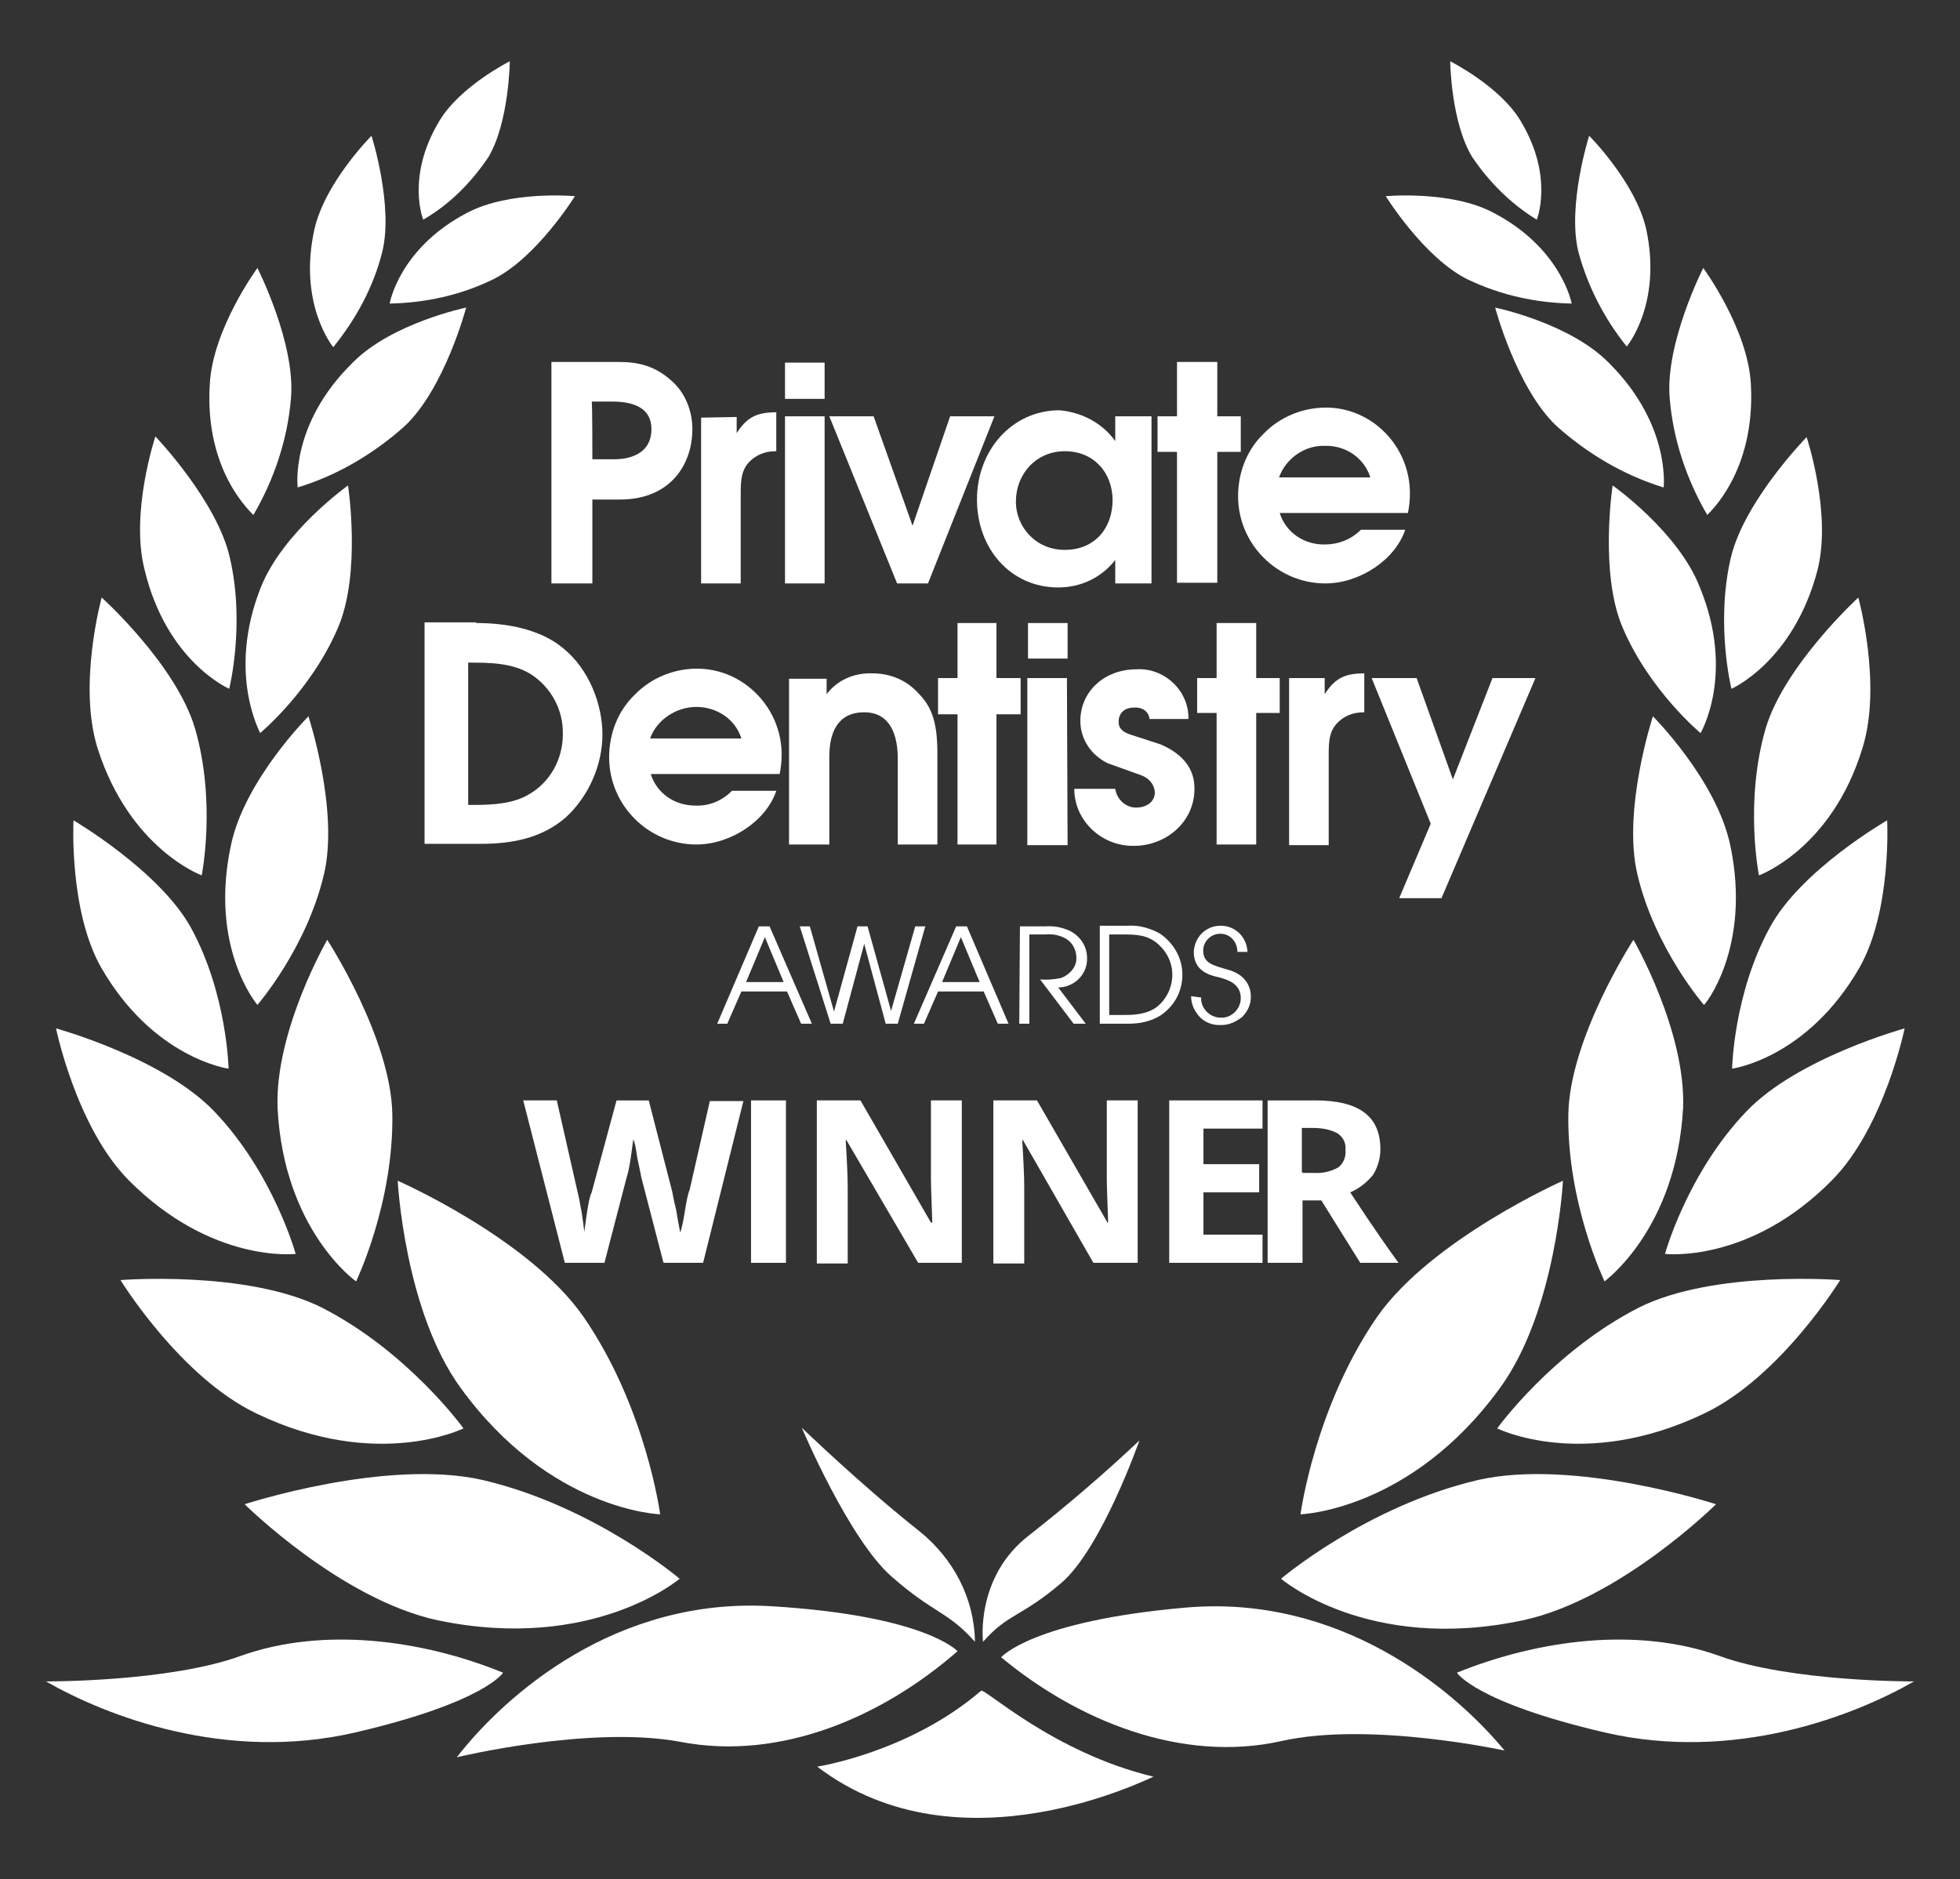 <?xml version="1.0" encoding="UTF-8"?><svg id="Layer_2" xmlns="http://www.w3.org/2000/svg" viewBox="0 0 292 280"><rect x="0" y="0" width="292" height="280" fill="#333333" stroke="none"/><defs><style>.cls-1{fill:none;}.cls-2{fill:#fff;}</style></defs><g id="Layer_1-2"><g id="best-new-dentist-2020"><path id="Shape" class="cls-2" d="m92.15,53.93c3,0,5.5.6,8,2.9,2,1.8,3,4.5,3,7.1,0,5.2-3.2,10.5-10.8,10.5h-4.1v12.5h-6.1v-33h10Zm-3.9,14.5h3.3c.7,0,5.5,0,5.5-4.5,0-3.9-4.1-4.1-6-4.1h-2.9c.1-.1.1,8.6.1,8.6Z"/><path id="Path" class="cls-2" d="m104.35,62.23l5.4-.1v2.4c1.5-2.3,2.9-3.1,5.9-3.1v5.8c-1.3,0-2.5.3-3.6,1.2-1.7,1.4-1.7,3.2-1.7,5.4v13.1h-5.9v-24.7h-.1Z"/><path id="Shape-2" class="cls-2" d="m122.85,59.43h-5.9v-5.4h5.9v5.4Zm0,27.5h-5.9v-24.9h5.9v24.9Z"/><polygon id="Path-2" class="cls-2" points="135.95 78.33 141.55 62.03 148.15 62.03 138.25 86.93 133.65 86.93 123.55 62.03 130.15 62.03 135.95 78.33"/><path id="Shape-3" class="cls-2" d="m166.15,65.73v-3.7h5.4v24.9h-5.4v-3.5c-2.1,2.7-5.2,4.1-8.5,4.1-7.1,0-12.1-5.8-12.1-13.1s5.2-13.3,12.3-13.3c3.3.3,6.4,1.9,8.3,4.6m-14.8,9c0,2,.8,3.8,2.1,5.1,1.4,1.4,3.2,2.1,5.1,2.1h.1c4.5,0,7.1-3.3,7.1-7.4s-2.8-7.3-7.1-7.3-7.3,3.4-7.3,7.5"/><polygon id="Path-3" class="cls-2" points="181.35 53.93 181.35 62.03 184.85 62.03 184.85 67.33 181.35 67.33 181.35 86.83 175.35 86.83 175.35 67.33 172.45 67.33 172.45 62.03 175.35 62.03 175.35 53.93 181.35 53.93"/><path id="Shape-4" class="cls-2" d="m210.05,73.53c0,.9-.1,2-.3,2.9h-19.1c.9,2.9,3.6,4.7,6.6,4.7,2.1,0,4-.7,5.5-2.2h6.6c-1.5,4.5-6.8,8-11.9,8-7.1,0-13-5.8-13-13,0-3.5,1.3-6.9,3.8-9.3,2.4-2.5,5.8-3.9,9.3-3.9h0c6.8,0,12.5,5.7,12.5,12.8m-19.5-2.4h13.6c-.9-2.9-3.7-4.8-6.8-4.7-3-.1-5.8,1.9-6.8,4.7"/><path id="Shape-5" class="cls-2" d="m70.95,92.83c4.5,0,9.6.9,13,3.8,3.8,3.1,5.8,8.3,5.8,12.8s-2,9.2-5.5,12.4c-3.5,3-7.8,3.9-12.6,3.9h-8.4v-33h7.7v.1Zm-1.5,27.1h1.3c2.8,0,5.8-.2,8.1-1.6,3.1-1.8,5-5.2,5-8.9.1-3.6-1.7-7-4.8-9-2.8-1.7-6.2-1.7-9.3-1.7v21.2h-.3Z"/><path id="Shape-6" class="cls-2" d="m116.45,112.43c0,.9-.1,2-.3,2.9h-19.2c.9,2.9,3.6,4.7,6.6,4.7,2.1.1,4-.7,5.5-2.2h6.6c-1.5,4.5-6.8,8-11.9,8-7.1,0-13-5.8-13-13,0-3.5,1.3-6.9,3.8-9.3,2.4-2.5,5.8-3.9,9.3-3.9h0c6.9,0,12.6,5.8,12.6,12.8m-19.6-2.4h13.6c-.9-2.9-3.7-4.7-6.7-4.7s-5.9,1.9-6.9,4.7"/><path id="Path-4" class="cls-2" d="m139.65,112.23v13.6h-5.9v-12.8c0-3.3-1-6.9-5-6.9s-5.2,3.1-5.2,6.6v13.1h-6v-24.7h5.6v2.3c1.6-2.1,4.1-3.2,6.8-3.1,2.7,0,5.1,1,6.9,3,2.1,2.1,2.8,4.6,2.8,8.9"/><polygon id="Path-5" class="cls-2" points="148.45 92.83 148.45 101.03 152.05 101.03 152.05 106.43 148.45 106.43 148.45 125.83 142.65 125.83 142.65 106.43 139.75 106.43 139.75 101.03 142.65 101.03 142.65 92.83 148.45 92.83"/><path id="Shape-7" class="cls-2" d="m159.05,98.13h-5.9v-5.3h5.9v5.3Zm-.1,2.9l.1,24.9h-6v-24.9h5.9Z"/><path id="Path-6" class="cls-2" d="m177.05,107.13h-5.8c-.1-1.2-1.2-1.8-2.3-1.7-1.6,0-2.3,1-2.3,2.1s.7,1.6,2,2l4.3,1.4c4.6,2,5,5,5,6.6,0,5-4.3,8.5-9,8.5-4.7.1-8.8-3.6-8.9-8.3v-.2h6.1c.2,1.5,1.5,2.8,3.1,2.8,1.5,0,2.8-.8,2.8-2.3-.1-1.2-.9-2.1-2-2.5l-5-1.8c-2.5-1.2-4.1-3.6-4.1-6.3,0-4.5,3.7-7.7,8.3-7.7,4.1-.3,7.9,3.1,7.8,7.4"/><polygon id="Path-7" class="cls-2" points="187.15 92.83 187.15 101.03 190.65 101.03 190.65 106.23 187.15 106.23 187.15 125.83 181.25 125.83 181.25 106.23 178.35 106.23 178.35 101.03 181.25 101.03 181.25 92.83 187.15 92.83"/><path id="Path-8" class="cls-2" d="m192.05,101.03h5.3v2.4c1.5-2.3,2.9-3.1,5.9-3.1v5.8c-1.3,0-2.5.3-3.6,1.2-1.7,1.4-1.7,3.2-1.7,5.3v13.3h-5.9v-24.9Z"/><polygon id="Path-9" class="cls-2" points="211.05 101.03 216.45 116.13 222.35 101.03 228.75 101.03 214.75 133.83 208.45 133.83 213.15 122.73 204.35 101.03 211.05 101.03"/><path id="Shape-8" class="cls-2" d="m177.45,148.43c0,1.2.5,2.2,1.2,3s1.8,1.3,3,1.3h.3c1.2,0,2.2-.5,3.1-1.2.8-.8,1.3-1.8,1.3-3h0c0-.5,0-3.2-3.6-4.1-2-.6-3.5-.9-3.5-2.8,0-1.4,1.2-2.5,2.5-2.5h.1c1.4,0,2.5,1.2,2.5,2.7h1.5c-.1-2.2-1.8-3.9-4-3.9s-3.9,1.7-4,3.9c0,2.9,2.4,3.5,3.8,3.8,1,.3,3.2.8,3.2,3.1,0,1.6-1.4,3-3,2.9-1.6,0-3-1.4-2.9-3l-1.5-.2Zm-12.1-9.2h2.1c2.2,0,3.5.2,4.8,1.2,1.5,1.2,2.4,2.9,2.4,4.8,0,1.8-.8,3.6-2.3,4.8-1.6,1.2-3.7,1.2-5,1.2h-2.1v-12h.1Zm-1.5,13.3h4.3c1.6,0,3.2-.3,4.7-1.2,2.1-1.4,3.3-3.6,3.3-6.1s-1.3-4.7-3.3-6.1c-1.4-.8-3.1-1.3-4.7-1.2h-4.3v14.6Zm-12,0h1.5v-13.3h2.5c.9-.1,2,.1,2.9.6,1.2.7,1.7,2,1.6,3.2-.1,1.3-1.2,2.3-2.3,2.7-1,.2-2.1.3-3.1.2l5,6.6h1.8l-4.1-5.4c2.4,0,4.4-2,4.3-4.4,0-1.7-1-3.3-2.7-4.1-1.2-.5-2.3-.7-3.6-.6h-3.7l-.1,14.5Zm-8.7-12.9l2.8,6.7h-5.6l2.8-6.7Zm-7,12.9h1.5l2.1-4.8h6.8l2.1,4.8h1.6l-6.2-14.5h-1.6l-6.3,14.5Zm-12.4,0h1.8l3.2-11.9h0l3.2,11.9h1.8l4.1-14.5h-1.5l-3.6,12.6h0l-3.5-12.6h-1.5l-3.5,12.7h0l-3.6-12.7h-1.5l4.6,14.5Zm-9.8-12.9l2.8,6.7h-5.6l2.8-6.7Zm-7.1,12.9h1.5l2.1-4.8h6.8l2.1,4.8h1.6l-6.3-14.5h-1.6l-6.2,14.5Z"/><g id="Group"><path id="Path-10" class="cls-2" d="m104.75,188.16h-5.9l-3.3-12.7c-.1-.6-.3-1.5-.6-2.9-.2-1.5-.4-2.4-.6-2.8-.1.6-.2,1.6-.4,2.9-.2,1.3-.4,2.2-.6,2.8l-3.3,12.7h-5.9l-6.2-24.2h5l3,13.2c.6,2.5.9,4.6,1.1,6.4.1-.7.2-1.6.4-2.9.2-1.3.4-2.4.7-3l3.7-13.7h4.8l3.5,13.6c.1.6.3,1.6.6,2.8.2,1.2.4,2.4.6,3.3.3-1,.5-2,.7-3.3.2-1.2.4-2.4.7-3.1l3-13.2h5l-6,24.1Z"/><g id="Path-11"><polygon class="cls-2" points="111.89 188.16 111.89 163.96 117.09 163.96 117.09 188.16 111.89 188.16"/><path class="cls-2" d="m143.29,188.16h-6.5l-10.7-18.3h-.1c.2,3.3.3,5.5.3,7v11.4h-4.6v-24.3h6.5l10.5,18.2h.2c-.1-3.1-.2-5.4-.2-6.6v-11.6h4.6v24.2Z"/><path class="cls-2" d="m169.39,188.16h-6.5l-10.5-18.3h-.1c.2,3.3.3,5.5.3,7v11.4h-4.6v-24.3h6.5l10.5,18.2h.1c-.1-3.1-.2-5.4-.2-6.6v-11.6h4.6v24.2h-.1Z"/><polygon class="cls-2" points="188.09 188.16 174.19 188.16 174.19 163.96 188.09 163.96 188.09 168.16 179.29 168.16 179.29 173.46 187.59 173.46 187.59 177.66 179.29 177.66 179.29 183.96 188.09 183.96 188.09 188.16"/></g><path id="Shape-9" class="cls-2" d="m194.05,178.86v9.3h-5.2v-24.2h7.1c3.3,0,5.7.6,7.3,1.8s2.4,3,2.4,5.5c0,1.3-.4,2.7-1.1,3.8-.9,1.1-2,2-3.4,2.6,3.6,5.5,6.1,9,7.2,10.5h-5.7l-5.8-9.3s-2.8,0-2.8,0Zm0-4.1h1.7c1.2.1,2.5-.2,3.6-.8.8-.6,1.2-1.6,1.1-2.6.1-1-.3-1.9-1.2-2.5-1.1-.6-2.4-.8-3.7-.8h-1.6v6.6h.1v.1Z"/></g><path id="Path-12" class="cls-2" d="m74.95,249.23s-2.7,4.4-22,8.9c-19.4,4.5-37.2-2.5-46.1-7.6,0,0,18.3.1,29-3.8,12.3-4.4,27.1-2.4,39.1,2.5"/><path id="Path-13" class="cls-2" d="m217.05,249.23s2.7,4.4,22,8.9c19.4,4.5,37.2-2.5,46.1-7.6,0,0-18.3.1-29-3.8-12.3-4.4-27-2.4-39.1,2.5"/><path id="Path-14" class="cls-2" d="m149.15,246.93s4.6-5.4,27.5-7.4c22.9-2,39.9,12.1,47.5,21.3,0,0-20.1-4.4-33.3-1.4-14.9,3.3-30.4-3.1-41.7-12.5"/><path id="Path-15" class="cls-2" d="m142.65,246.03s-4.7-5.3-27.7-6.7-39.5,13-46.9,22.5c0,0,19.9-4.8,33.3-2.3,15,2.9,30.2-3.8,41.3-13.5"/><path id="Path-16" class="cls-2" d="m145.25,244.63c-.1-6.5-3.2-12.4-8.3-16.5-8.6-6.8-17.5-15.4-17.5-15.4,0,0,7,16.6,13.4,22.2,6.4,5.6,8.3,5.1,12.4,9.7"/><path id="Path-17" class="cls-2" d="m146.45,244.63s-1.2-9.7,6.9-15.9c5.6-4.4,11.1-9.1,16.4-14.1,0,0-5.6,16-11.6,21.2-6.1,5.2-7.9,4.5-11.7,8.8"/><path id="Path-18" class="cls-2" d="m121.75,263.23s13.7-2.1,24.4-11.3c.5-.5,10.7,9.2,25.7,12.8-.1-.1-28.7,14.8-50.1-1.5"/><path id="Path-19" class="cls-2" d="m101.25,235.23s-12.7-10.8-29.3-14.7c-14.4-3.3-35.5,3.6-35.5,3.6,0,0,14.3,14.2,28.8,17.3,23.1,4.8,36-6.2,36-6.2"/><path id="Path-20" class="cls-2" d="m69.05,212.83s-8.2-11.4-21.1-18c-11.2-5.6-30-4.1-30-4.1,0,0,8.9,14.5,20.3,19.9,17.9,8.6,30.8,2.2,30.8,2.2"/><path id="Path-21" class="cls-2" d="m44.05,186.83s-3.3-12-12.1-21.2c-7.6-8-23.6-12.4-23.6-12.4,0,0,3,14.7,10.8,22.6,12.4,12.5,24.9,11,24.9,11"/><path id="Path-22" class="cls-2" d="m34.05,159.23s-.2-11.1-5.6-21c-4.7-8.5-17.5-16-17.5-16,0,0-.7,13.4,4.1,21.9,7.8,13.6,19,15.1,19,15.1"/><path id="Path-23" class="cls-2" d="m30.05,130.43s2.2-10.9-1-21.9c-2.8-9.5-13.9-19.5-13.9-19.5,0,0-3.6,13-.6,22.5,4.8,15,15.5,18.9,15.5,18.9"/><path id="Path-24" class="cls-2" d="m34.15,102.63s2.4-9.6.1-19.5c-1.9-8.5-11.1-18.1-11.1-18.1,0,0-3.8,11.4-1.6,19.9,3.3,13.7,12.6,17.7,12.6,17.7"/><path id="Path-25" class="cls-2" d="m37.75,76.73c3.1-5.3,5.1-11.3,5.6-17.4.7-8.2-5-19.4-5-19.4,0,0-6.7,9.1-7.1,17.4-.8,13.2,6.5,19.3,6.5,19.4"/><path id="Path-26" class="cls-2" d="m56.95,37.53c1.7-6.9-1.6-17.3-1.6-17.3,0,0-6.9,6.9-8.5,13.9-2.5,11.2,2.8,17.6,2.8,17.6,3.4-4.2,6-9,7.3-14.2"/><path id="Path-27" class="cls-2" d="m72.75,23.43c3.1-5.2,3.2-14.3,3.2-14.3,0,0-7.4,3.7-10.5,8.9-5,8.3-2.4,14.7-2.4,14.7,4-2.3,7.2-5.6,9.7-9.3"/><path id="Path-28" class="cls-2" d="m53.05,190.93s5.6-11.6,5.4-24.9c-.2-11.4-9.7-26-9.7-26,0,0-7.8,13.5-7.4,25,.9,18.3,11.7,25.9,11.7,25.9"/><path id="Path-29" class="cls-2" d="m98.35,225.63s-2.1-15.9-11.4-29.4c-8.1-11.7-27.7-20.3-27.7-20.3,0,0,1,19.4,9.4,30.9,13.3,18.3,29.7,18.8,29.7,18.8"/><path id="Path-30" class="cls-2" d="m38.35,149.73s7.3-8.4,9.9-19.4c2.3-9.6-2.3-23.6-2.3-23.6,0,0-9.4,9.4-11.5,19-3.4,15.5,3.9,24,3.9,24"/><path id="Path-31" class="cls-2" d="m38.75,109.23s7.6-6.3,11.6-15.7c3.5-8.1,1.5-21.2,1.5-21.2,0,0-9.7,6.9-13,15.2-5.1,12.9,0,21.7-.1,21.7"/><path id="Path-32" class="cls-2" d="m44.35,72.63c5.9-1.8,11.3-5,15.9-9.1,6-5.6,9.2-17.7,9.2-17.7,0,0-11.1,2.3-16.9,8.2-9.4,9.2-8.2,18.6-8.2,18.6"/><path id="Path-33" class="cls-2" d="m73.45,41.63c6.5-3.2,12.2-12.4,12.2-12.4,0,0-9.7-.9-16.1,2.5-10.1,5.3-11.5,13.5-11.5,13.5,5.2-.1,10.5-1.2,15.4-3.6"/><path id="Path-34" class="cls-2" d="m190.85,235.23s12.7-10.8,29.3-14.7c14.4-3.3,35.5,3.6,35.5,3.6,0,0-14.3,14.2-28.8,17.3-23.1,4.9-36-6.2-36-6.2"/><path id="Path-35" class="cls-2" d="m223.05,212.83s8.2-11.4,21.1-18c11.2-5.6,30-4.1,30-4.1,0,0-8.9,14.5-20.3,19.9-18,8.6-30.8,2.2-30.8,2.2"/><path id="Path-36" class="cls-2" d="m248.05,186.83s3.3-12,12.1-21.2c7.6-8,23.6-12.4,23.6-12.4,0,0-3,14.7-10.8,22.6-12.3,12.5-24.9,11-24.9,11"/><path id="Path-37" class="cls-2" d="m258.05,159.23s.2-11.1,5.6-21c4.6-8.6,17.5-16,17.5-16,0,0,.7,13.4-4.1,21.9-7.8,13.6-19,15.1-19,15.1"/><path id="Path-38" class="cls-2" d="m262.05,130.43s-2.2-10.9,1-21.9c2.8-9.4,13.8-19.5,13.8-19.5,0,0,3.6,13,.6,22.5-4.6,15-15.4,18.9-15.4,18.9"/><path id="Path-39" class="cls-2" d="m257.95,102.63s-2.4-9.6-.1-19.5c2-8.5,11.3-18,11.3-18,0,0,3.8,11.4,1.6,19.9-3.6,13.6-12.8,17.6-12.8,17.6"/><path id="Path-40" class="cls-2" d="m254.35,76.73c-3.1-5.3-5.1-11.3-5.6-17.4-.7-8.2,5-19.4,5-19.4,0,0,6.7,9.1,7.1,17.4.7,13.2-6.5,19.3-6.5,19.4"/><path id="Path-41" class="cls-2" d="m235.15,37.53c-1.7-6.9,1.6-17.3,1.6-17.3,0,0,6.9,6.9,8.5,13.9,2.4,11.2-2.9,17.5-2.9,17.5-3.3-4.1-5.8-8.9-7.2-14.1"/><path id="Path-42" class="cls-2" d="m219.35,23.43c-3.2-5.2-3.3-14.3-3.3-14.3,0,0,7.4,3.7,10.5,8.9,5,8.3,2.4,14.7,2.4,14.7-3.8-2.3-7.1-5.6-9.6-9.3"/><path id="Path-43" class="cls-2" d="m239.05,190.93s-5.6-11.6-5.4-24.9c.2-11.4,9.7-26,9.7-26,0,0,7.8,13.5,7.4,25-1,18.3-11.8,25.9-11.7,25.9"/><path id="Path-44" class="cls-2" d="m193.75,225.63s2.1-15.9,11.4-29.4c8.1-11.6,27.7-20.3,27.7-20.3,0,0-1,19.4-9.4,30.9-13.3,18.3-29.7,18.8-29.7,18.8"/><path id="Path-45" class="cls-2" d="m253.85,149.73s-7.3-8.4-9.9-19.4c-2.3-9.6,2.3-23.6,2.3-23.6,0,0,9.4,9.4,11.5,19.1,3.3,15.4-3.9,24.1-3.9,23.9"/><path id="Path-46" class="cls-2" d="m253.35,109.23s-7.6-6.3-11.6-15.7c-3.5-8.1-1.5-21.2-1.5-21.2,0,0,9.8,6.9,13,15.2,5.3,12.9.1,21.7.1,21.7"/><path id="Path-47" class="cls-2" d="m247.85,72.63c-5.9-1.8-11.3-5-15.9-9.1-6-5.6-9.2-17.7-9.2-17.7,0,0,11.1,2.3,16.9,8.2,9.3,9.2,8.2,18.6,8.2,18.6"/><path id="Path-48" class="cls-2" d="m218.65,41.63c-6.5-3.2-12.2-12.4-12.2-12.4,0,0,9.8-.9,16.1,2.5,10.1,5.3,11.6,13.5,11.6,13.5-5.2-.1-10.5-1.2-15.5-3.6"/></g><rect class="cls-1" width="292" height="280"/></g></svg>